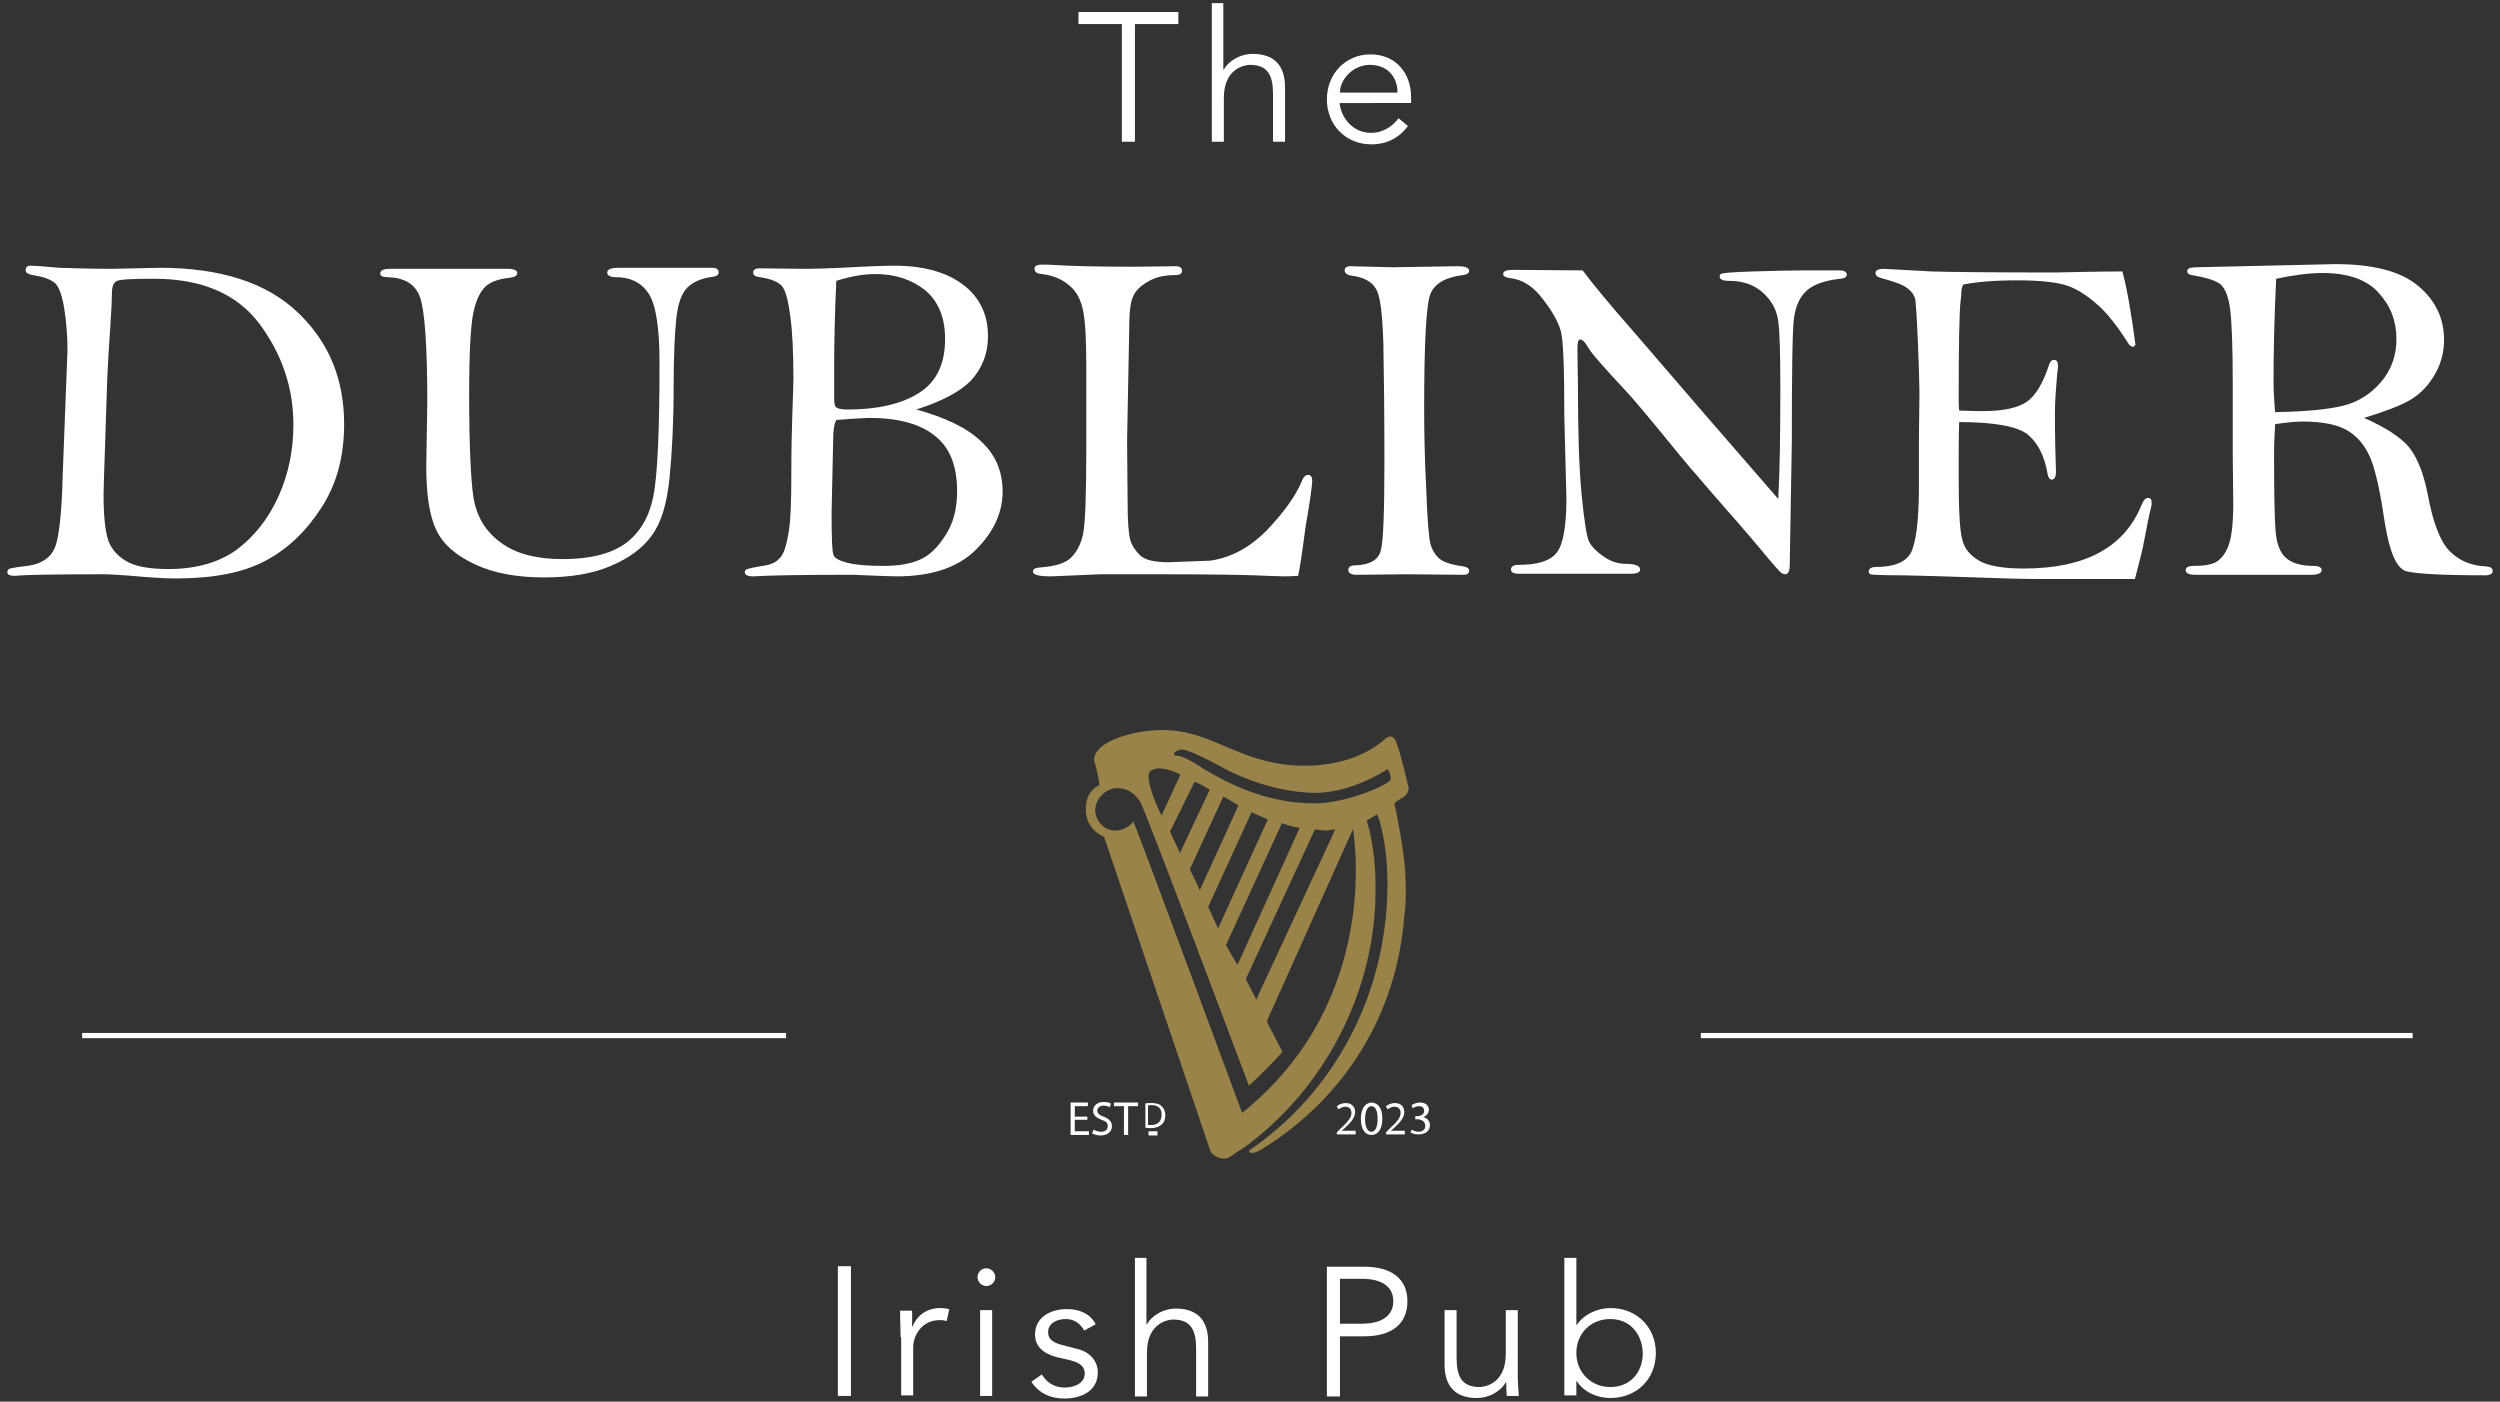 <?xml version="1.0" encoding="utf-8"?>
<!-- Generator: Adobe Illustrator 27.7.0, SVG Export Plug-In . SVG Version: 6.00 Build 0)  -->
<svg version="1.1" xmlns="http://www.w3.org/2000/svg" xmlns:xlink="http://www.w3.org/1999/xlink" x="0px" y="0px"
	 viewBox="0 0 478 268" style="enable-background:new 0 0 478 268;" xml:space="preserve">
<rect x="0" y="0" width="478" height="268" fill="#333333" stroke="none"/>
<style type="text/css">
	.st0{display:none;fill:#E7C338;}
	.st1{display:none;fill:#A9983E;}
	.st2{display:none;}
	.st3{display:inline;fill:none;stroke:#A9983E;stroke-width:0.3;stroke-miterlimit:10;}
	.st4{fill:#9A8348;}
	.st5{fill:#FFFFFF;}
	.st6{fill:none;stroke:#FFFFFF;stroke-miterlimit:10;}
	.st7{fill:none;stroke:#FFFFFF;stroke-width:0.8;stroke-miterlimit:10;}
</style>
<g id="BG">
</g>
<g id="Harp">
	<path id="light_gold" class="st0" d="M111.5,49.9c-14.9-9.3-18.5,8.9-45.9,5.5C38.2,52,23.8,13.6,23.8,13.6s-42.5,32.2-42.5,94.5
		c0,62.3,45.2,78.7,45.2,78.7s-28.8-12.3-28.8-59.6c0-47.2,29.4-63,29.4-63s24,14.4,43.1,14.4c19.2,0,32.9-13.7,32.9-13.7L9.4,223.8
		l12.9,0.4c2.7-2,6-3.1,9.6-3.1c4,0,7.6,1.4,10.5,3.8l10,0.3c0,0,55.5-127.4,59.6-140.4C116.2,71.8,122.4,56.7,111.5,49.9z"/>
	<path id="dark_gold_1_" class="st1" d="M189.8,4.9c9.9-6.2,12.3,5.9,30.4,3.6C238.4,6.2,248-19.2,248-19.2s28.2,21.4,28.2,62.7
		c0,41.3-30,52.2-30,52.2s19.1-8.2,19.1-39.5c0-31.3-19.5-41.8-19.5-41.8S229.8,24,217.1,24c-12.7,0-21.8-9.1-21.8-9.1l62.2,105.4
		l-8.6,0.3c-1.8-1.3-4-2.1-6.4-2.1c-2.6,0-5.1,0.9-7,2.5l-6.7,0.2c0,0-36.8-84.5-39.5-93.1C186.6,19.4,182.5,9.4,189.8,4.9z"/>
	<g id="lines" class="st2">
		<line class="st3" x1="241.8" y1="14.2" x2="241.8" y2="98.6"/>
		<line class="st3" x1="231.8" y1="14.2" x2="231.8" y2="92.5"/>
		<line class="st3" x1="221.8" y1="14.2" x2="221.8" y2="92.5"/>
		<line class="st3" x1="211.8" y1="14.2" x2="211.8" y2="68.9"/>
		<line class="st3" x1="201.8" y1="14.2" x2="201.8" y2="51"/>
		<line class="st3" x1="236.8" y1="14.2" x2="236.8" y2="98.6"/>
		<line class="st3" x1="226.8" y1="14.2" x2="226.8" y2="92.5"/>
		<line class="st3" x1="216.8" y1="14.2" x2="216.8" y2="92.5"/>
		<line class="st3" x1="206.8" y1="14.2" x2="206.8" y2="68.9"/>
	</g>
	<path class="st4" d="M266.6,153.6L266.6,153.6c0.3-0.3,1.3-1,1.5-1c1.8-1.2,1.1-2.4,1.1-2.4c0.1,0.1-1.5-6.5-2.2-8.2
		c-0.5-1.5-1.4-1.4-2.2-0.7c-3.1,2.8-9,5.7-18.1,5l0,0c-9.3-0.9-14.3-5.5-21.4-6.5c-6.1-1-16.3,1.5-16.1,5.6c0.2,0.7,1,3.7,1,4.7
		c-0.5,0.3-2.6,1.3-2.6,4.5c-0.1,4.1,3.5,5.4,3.5,5.4l20.4,60.3c0.5,0.6,2,1.7,3.5,1c0.8-0.5,1.7-1.2,2.6-1.7
		c15.6-11.2,25.7-30.3,25.4-50.3c0-7.7-1.7-12.4-1.7-12.4c0.4-0.3,1.4-0.8,2-1.2c0.1,0,3,7.3,1.6,20.3c-2,18.3-11.7,34.2-26.1,44
		c0,0,0,1.2,2.5-0.3c16.2-10,25.8-26.2,27.2-44.5c0.4-2.8,0.3-5.7,0.2-8.3C268.4,162.3,267,155.2,266.6,153.6L266.6,153.6
		L266.6,153.6z M219.9,147.5c1.7-1.6,5.8,0.6,5.8,0.6l-3.6,7.8C222,155.9,218.6,148.8,219.9,147.5L219.9,147.5L219.9,147.5z
		 M236.6,184.5l-2.2-3.8l10.7-23.3c1.2,0.4,2.2,0.7,3.4,0.9L236.6,184.5L236.6,184.5z M251.4,158.6c0.7,0,1.4,0.2,2,0.2
		c0.7,0,1.2-0.2,1.9-0.2l-15.1,32.5l-2-3.9L251.4,158.6L251.4,158.6z M232.9,177.5l-1.9-4.1l8.3-18.1c1,0.5,2.1,0.9,3.1,1.4
		L232.9,177.5L232.9,177.5z M229.4,170.2l-1.9-4l6.4-13.9c1,0.5,2,1.2,2.9,1.7L229.4,170.2L229.4,170.2z M225.6,163.1l-1.9-4.1
		l4.7-9.5c0.8,0.2,1.8,0.8,2.9,1.5L225.6,163.1L225.6,163.1z M237.5,212.8c0,0-20.6-55.7-20.8-55.7c0,0-1.2,1.7-3.5,1.7
		c-2.1,0-3.8-1.9-3.8-4c0.1-2.2,2.1-4.1,4.2-4.1c1.2,0,2.9,0.3,4.4,2.6c0.7,0.8,20.8,54.3,20.8,54.3s4.3-4,6.4-6.5l-3-5.8l16.5-36.8
		C258.6,158.5,264.8,190.8,237.5,212.8L237.5,212.8L237.5,212.8z M250.9,153.6c-8.6-0.1-15.8-3.6-20.6-6.5c-2.3-1.5-4.2-2.6-5.3-2.6
		c-0.2,0-0.4,0-0.4-0.2c-0.1,0.1-0.1-0.1-0.1-0.1c0-0.2,0.1-0.2,0.1-0.4c0.2-0.1,0.9-0.5,1.4-0.5c1.4,0.2,3.4,1.2,6.2,2.6
		c4.6,2.7,11.3,5.4,18.7,5.7c7.2,0.2,14.1-4.3,14.3-4.5h0.2l0.1,0.2c0,0,0.5,1,0.4,1.7C265.9,149.9,257.2,153.8,250.9,153.6
		L250.9,153.6z"/>
</g>
<g id="Logo">
	<g>
		<path class="st5" d="M21.3,51.4l9.2-0.2c11.6,0,20.4,2.8,26.4,8.5c6,5.7,8.9,12.8,8.9,21.4c0,6.1-1.4,11.4-4.3,15.9
			c-2.9,4.5-6.4,7.9-10.7,10.2c-4.3,2.3-10,3.4-17.2,3.4c-1.6,0-3.6-0.1-6.1-0.3c-4.4-0.4-6.9-0.5-7.4-0.5c-9.8,0-15.5,0.1-17.2,0.3
			c-1,0-1.5-0.2-1.5-0.7c0-0.3,0.2-0.6,0.5-0.7c0.4-0.1,1.5-0.3,3.3-0.5c2.4-0.3,4.1-1.3,5-2.9c1-1.6,1.6-6.5,1.8-14.8L12.9,67
			c0-2.7-0.2-5.4-0.6-7.9c-0.4-2.5-1-4.2-1.7-4.9c-0.8-0.7-2-1.2-3.8-1.5c-1.3-0.2-1.9-0.5-1.9-1c0-0.6,0.3-0.9,0.9-0.9
			c0.6,0,2.4,0.1,5.5,0.4C14.4,51.3,17.7,51.4,21.3,51.4z M19.8,94.6c0,3.9,0.3,6.7,0.8,8.4c0.5,1.7,1.6,3.1,3.4,4.2
			c1.7,1.1,4.5,1.6,8.2,1.6c5.4,0,9.8-1.3,13.2-3.8c3.4-2.6,6-6,7.9-10.2c1.9-4.3,2.8-8.8,2.8-13.6c0-7.1-2.2-13.5-6.5-19.3
			c-4.3-5.7-11-8.6-20.1-8.6c-4.1,0-6.4,0.1-7.1,0.4s-1,1.1-1,2.4c0,1.2-0.1,3.2-0.3,6.2c-0.3,4.3-0.5,7.7-0.6,10.2l-0.4,12.3
			C19.9,90.5,19.8,93.8,19.8,94.6z"/>
		<path class="st5" d="M74.6,51.4h22.4c1.3,0,1.9,0.3,1.9,0.8s-0.5,0.8-1.4,0.9c-2.1,0.2-3.7,0.8-4.7,1.7c-1,1-1.8,2.6-2.3,5
			c-0.5,2.4-0.8,7.6-0.8,15.5c0,9.5,0.3,16.1,0.8,19.7c0.6,3.7,2.3,6.6,5.2,8.7c2.9,2.2,6.9,3.2,11.9,3.2c5.2,0,9.2-1,12-3
			c2.7-2,4.5-5,5.3-8.9c0.8-3.9,1.2-12.5,1.2-25.6c0-6.8-0.7-11.2-2.1-13.3c-1.4-2.1-3.5-3.1-6.2-3.1c-1.1,0-1.7-0.3-1.7-0.9
			c0-0.6,0.7-0.9,2.2-0.9h17.9c0.8,0,1.2,0.3,1.2,0.9c0,0.4-0.3,0.7-1,0.8c-2.3,0.3-3.9,1-5,2.1c-1.1,1.1-1.8,3.1-2.1,6
			c-0.3,2.9-0.5,7.1-0.5,12.7c0,7-0.3,12.9-0.8,17.8c-0.5,4.9-1.6,8.5-3.4,10.9c-1.7,2.4-4.3,4.3-7.8,5.8c-3.5,1.5-7.7,2.2-12.8,2.2
			c-5.2,0-9.6-0.8-13.2-2.5c-3.6-1.7-6.1-3.8-7.4-6.6c-1.3-2.7-1.9-6.8-1.9-12.2L81.7,77c0-11-0.5-17.7-1.4-20.2
			c-0.9-2.5-3-3.7-6.1-3.8c-1,0-1.5-0.2-1.5-0.7C72.7,51.7,73.3,51.4,74.6,51.4z"/>
		<path class="st5" d="M175.2,78.3c5.5,1.5,9.7,3.5,12.4,6.1c2.8,2.6,4.1,5.8,4.1,9.6c0,4-1.7,7.7-5.1,11.1
			c-3.4,3.4-8.5,5.1-15.1,5.1c-1.3,0-3.2-0.1-6-0.2c-1.8-0.1-2.7-0.1-2.9-0.1c-9.2,0-15.4,0.1-18.6,0.3c-1.1,0-1.6-0.3-1.6-0.8
			c0-0.3,0.2-0.5,0.5-0.6c0.3-0.1,1.5-0.4,3.5-0.7c1.2-0.2,2.1-0.7,2.8-1.5c0.7-0.8,1.2-2.4,1.6-4.9c0.4-2.5,0.5-6.1,0.5-11
			c0-4.8,0.1-8.7,0.2-11.7c0.1-3,0.2-5.2,0.2-6.8c0-4.9-0.2-8.9-0.6-11.8c-0.4-3-0.9-4.9-1.6-5.7c-0.7-0.8-2.1-1.4-4.2-1.7
			c-0.9-0.1-1.3-0.4-1.3-0.9c0-0.5,0.4-0.8,1.3-0.8l8.1,0.1c2.7,0,5.1-0.1,7.5-0.2c5.2-0.3,8.6-0.4,10.1-0.4c5.5,0,9.9,1.2,13.1,3.6
			c3.2,2.4,4.8,5.7,4.8,9.9c0,3.3-1.1,6.1-3.2,8.4C183.7,74.8,180.2,76.7,175.2,78.3z M159.9,80.3c-0.4,0.7-0.6,2-0.6,3.9l-0.3,13.8
			c0,4.9,0.1,7.6,0.4,8.2c0.3,0.6,1.1,1,2.6,1.4c1.5,0.4,3.8,0.6,7,0.6c2.8,0,5.1-0.4,6.9-1.2c1.8-0.8,3.4-2.3,4.9-4.7
			c1.5-2.3,2.2-5.1,2.2-8.4c0-4.8-1.4-8.4-4.3-10.6c-2.8-2.3-7.1-3.4-12.6-3.4C164.2,80,162.1,80.1,159.9,80.3z M159.9,53.7
			c-0.3,6.5-0.4,11.8-0.4,15.9l0,6.6c0,0.9,0.1,1.5,0.4,1.7c0.3,0.2,0.9,0.4,2.1,0.4c5.7,0,10.2-1,13.6-3.1
			c3.4-2.1,5.1-5.5,5.1-10.4c0-4.1-1.3-7.2-3.8-9.3c-2.5-2-5.7-3.1-9.5-3.1C165.2,52.4,162.7,52.8,159.9,53.7z"/>
		<path class="st5" d="M248.2,110.1c-1.5,0.1-2.3,0.1-2.5,0.1c-1.1,0-3.1-0.1-6-0.2c-2.9-0.1-8.9-0.2-18-0.2h-11.4
			c-0.4,0-1.9,0.1-4.6,0.2c-2.6,0.1-4.2,0.2-4.8,0.2c-2.3,0-3.4-0.3-3.4-0.9c0-0.5,0.4-0.7,1.3-0.8c2.9-0.2,4.9-0.8,6-1.9
			s1.9-2.6,2.3-4.6c0.4-2,0.6-7.3,0.6-16.1l0-16c0-5.2-0.2-8.8-0.7-10.9c-0.5-2.1-1.4-3.6-2.9-4.7c-1.4-1.1-3.1-1.7-4.9-1.9
			c-1-0.1-1.4-0.4-1.4-1c0-0.5,0.4-0.8,1.3-0.8c0.2,0,0.6,0,1.2,0c4.7,0.3,10.3,0.4,16.6,0.4l7.9-0.1c0.8,0,1.2,0.3,1.2,0.9
			c0,0.5-0.4,0.8-1.3,0.8c-2.1,0-3.9,0.4-5.3,1.3c-1.4,0.8-2.4,1.8-2.8,2.9c-0.5,1.1-0.7,3.2-0.7,6.4l-0.4,21.1l0.1,11.8
			c0,3.7,0.2,6,0.5,7.1c0.3,1.1,1,2.1,1.9,3c1,0.9,2.8,1.3,5.4,1.3c0.2,0,2.9-0.1,8-0.3c4.1-0.6,7.7-2.6,11-6
			c3.2-3.4,5.4-6.5,6.5-9.2c0.3-0.8,0.7-1.2,1.2-1.2c0.5,0,0.8,0.4,0.8,1.1c0,0.8-0.4,3.8-1.3,9
			C248.9,106.4,248.4,109.3,248.2,110.1z"/>
		<path class="st5" d="M258.1,50.9l8.1,0.2l12.5-0.2c1.5,0,2.2,0.3,2.2,0.9c0,0.4-0.4,0.7-1.2,0.8c-3.3,0.4-5.4,1.6-6.2,3.6
			c-0.8,2-1.2,9.2-1.2,21.8c0,4.6,0.1,9.8,0.4,15.6c0.2,5.8,0.5,9.2,0.8,10.4c0.3,1.1,0.9,2.1,1.7,2.8c0.8,0.7,2.4,1.2,4.6,1.5
			c0.7,0.1,1.1,0.4,1.1,0.8c0,0.5-0.3,0.8-1,0.8l-11.1-0.1l-9.4,0.1c-1,0-1.6-0.3-1.6-0.9c0-0.6,0.4-0.9,1.3-0.9
			c2.8-0.1,4.4-1,4.9-2.8c0.5-1.8,0.7-7.5,0.7-17.1c0-9.3-0.1-16.8-0.2-22.6c-0.2-5.7-0.6-9.3-1.5-10.5c-0.8-1.3-2.3-2.1-4.6-2.4
			c-0.8-0.1-1.3-0.5-1.3-1S257.5,50.9,258.1,50.9z"/>
		<path class="st5" d="M302.6,51.7c1.8,2.4,4.9,6.2,9.3,11.2l14.3,16.6l13.8,15.9c0.3-5.4,0.4-12.4,0.4-21c0-6.5-0.1-10.8-0.4-13
			c-0.3-2.2-1.3-4-3-5.5c-1.7-1.5-3.8-2.2-6.4-2.2c-1.2,0-1.8-0.3-1.8-0.8c0-0.3,0.1-0.5,0.4-0.6c0.3-0.1,2.3-0.3,6-0.4
			c3.8-0.1,6.9-0.2,9.5-0.2l6,0h1c0.9,0,1.4,0.3,1.4,0.8c0,0.5-0.4,0.7-1.2,0.8c-3,0.3-5.2,1.1-6.5,2.3s-2.1,3-2.4,5.3
			c-0.3,2.3-0.4,10.1-0.4,23.5l-0.4,23.6c0,1.2-0.3,1.8-0.9,1.8c-0.2,0-0.4-0.1-0.6-0.2c-0.3-0.1-1.6-1.6-4-4.5
			c-2.4-2.9-5.4-6.3-8.9-10.3s-6.3-7.3-8.3-9.8c-4.4-5.4-7.2-8.7-8.4-10c-4.3-4.6-6.9-7.5-7.6-8.8c-0.5-0.9-1-1.3-1.4-1.3
			c-0.3,0-0.5,0.6-0.5,1.7l0.1,6.9c0,8.8,0.2,15.8,0.7,21c0.5,5.2,1,8.3,1.5,9.2c0.5,0.9,1.4,1.8,2.7,2.7c1.3,0.9,2.7,1.4,4.1,1.4
			c2,0,2.9,0.4,2.9,1.1c0,0.5-0.6,0.8-1.7,0.8l-21.5,0c-1,0-1.5-0.3-1.5-0.8c0-0.6,0.5-0.9,1.5-0.9c3.7,0,6.1-0.8,7.3-2.4
			c1.2-1.6,1.8-5.1,1.8-10.3l-0.4-15.7c0-9.3-0.2-14.7-0.7-16.4c-0.5-1.7-1.6-3.7-3.4-6c-1.8-2.4-3.8-3.7-6.1-4
			c-1-0.1-1.5-0.4-1.5-0.8c0-0.6,0.7-0.8,2-0.8L302.6,51.7z"/>
		<path class="st5" d="M405.8,51.9c0.9,3.3,1.7,8,2.5,14c-0.1,0.2-0.3,0.4-0.5,0.4c-0.2,0-0.4-0.1-0.7-0.4c-2.1-3.3-4-5.8-5.9-7.5
			c-1.9-1.7-3.8-3-5.7-3.7c-1.9-0.7-5.1-1.1-9.8-1.1c-4.4,0-7.8,0.3-10.3,0.8c-0.2,0.3-0.4,0.8-0.4,1.7c0,0.2,0,0.6-0.1,1.1
			c-0.3,2.4-0.4,8.8-0.4,19.4c0,0.4,0,1.1,0.1,1.9c2.3,0.1,3.8,0.1,4.6,0.1c3.8,0,6.5-0.6,8.2-1.7c1.7-1.1,3.2-3.5,4.4-7.2
			c0.2-0.6,0.5-0.9,0.9-0.9c0.6,0,0.8,0.4,0.8,1.3l-0.2,1.8c-0.2,2.4-0.4,4.8-0.4,7.3c0,4.1,0.1,7.7,0.2,11c0,1-0.3,1.5-0.8,1.5
			c-0.4,0-0.7-0.4-0.8-1.1c-0.6-3.5-1.9-6-3.9-7.6c-2-1.5-6.4-2.3-13-2.3c-0.1,2.2-0.1,5.7-0.1,10.5c0,6.3,0.2,10.3,0.7,12
			c0.4,1.7,1.5,3,3.2,4c1.7,1,4.6,1.5,8.6,1.5c11.6,0,19.1-4,22.4-12c0.4-1,0.8-1.5,1.3-1.5c0.5,0,0.7,0.3,0.7,1
			c0,0.4-0.1,0.7-0.2,1.2c-0.2,0.6-0.6,2.7-1.3,6.3c-0.1,0.8-0.7,3.1-1.7,7l-18.7,0c-2.7,0-6.6-0.1-11.8-0.3
			c-5.2-0.2-9.8-0.3-13.8-0.4c-4,0-6.1-0.1-6.3-0.2c-0.2-0.1-0.3-0.3-0.3-0.5c0-0.6,0.5-0.9,1.5-0.9c3.3,0,5.5-0.9,6.5-2.6
			c1-1.8,1.6-6,1.6-12.8l0-9.2l0.1-8.6c0-1.7-0.1-5-0.3-9.8c-0.2-4.8-0.4-7.6-0.5-8.2c-0.2-0.7-0.6-1.4-1.4-2c-0.8-0.7-2.4-1.3-5-2
			c-0.8-0.2-1.2-0.5-1.2-1c0-0.5,0.5-0.8,1.6-0.8l9.1,0.5c3.2,0.1,11.1,0.2,23.7,0.2C401.4,51.9,405.6,51.9,405.8,51.9z"/>
		<path class="st5" d="M452,79.9c4.1,1.8,7,3.7,8.6,5.6c1.6,2,2.8,5,3.6,9.1c1,5.4,2.4,9,4.2,10.8c1.8,1.8,4.1,2.8,7,2.9
			c0.8,0.1,1.2,0.3,1.2,0.9c0,0.5-0.5,0.8-1.4,0.8c-8.3,0-13.4-0.3-15.2-0.8c-1.8-0.6-3.1-3.6-4-9.1c-0.8-5.4-1.6-9.3-2.5-11.8
			c-0.9-2.5-2.3-4.4-4.2-5.7c-1.9-1.3-4.9-2-9-2c-1.5,0-3.3,0.2-5.3,0.5c-0.1,1.9-0.2,3.8-0.2,5.8c0,7.6,0.1,12.6,0.3,14.8
			c0.2,2.2,0.8,3.9,1.9,4.9c1.1,1,2.8,1.6,5.3,1.6c1.1,0,1.6,0.3,1.6,0.8c0,0.6-0.7,0.9-2,0.9h-22.1c-1.3,0-1.9-0.3-1.9-0.9
			c0-0.5,0.5-0.8,1.5-0.8c2.3,0,3.8-0.3,4.7-1c0.9-0.7,1.6-1.7,2.1-3.2s0.8-4.1,0.8-7.8l-0.1-9.1l0-13.9c0-7.1-0.2-11.8-0.5-14.1
			c-0.3-2.3-0.9-3.8-1.7-4.6c-0.8-0.8-2.7-1.4-5.6-1.9c-0.6-0.1-0.9-0.3-0.9-0.8c0-0.5,0.6-0.7,1.9-0.7l26.4-0.6
			c7.3,0,12.6,1.4,15.9,4.2s4.9,6.2,4.9,10.3c0,2.6-0.7,4.9-2,7c-1.3,2.1-2.9,3.6-4.7,4.6S456,78.7,452,79.9z M435,78.8
			c5.7-0.1,10-0.5,12.9-1.2c2.9-0.7,5.3-2.2,7.3-4.5c2-2.3,3-5.1,3-8.3c0-3.4-1.1-6.3-3.4-8.8c-2.2-2.5-5.8-3.8-10.7-3.8
			c-2.7,0-5.6,0.4-8.9,1.1c-0.4,8.2-0.5,14.7-0.5,19.6C434.7,74.5,434.8,76.5,435,78.8z"/>
	</g>
	<g>
		<g>
			<path class="st5" d="M217,27.1h-2.5V4.6h-8.3V2.3h19.1v2.3H217V27.1z"/>
			<path class="st5" d="M231.6,0.6h2.3v12.7h0.1c1-1.8,3.3-3,5.5-3c4.2,0,6.2,2.3,6.2,6.4v10.4h-2.3V18c0-3.6-1-5.6-4.4-5.6
				c-0.5,0-5,0.3-5,6.3v8.4h-2.3V0.6z"/>
			<path class="st5" d="M256.1,19.5c0.3,3.3,2.8,5.9,6,5.9c2.5,0,4.3-1.4,5.3-2.8l1.8,1.5c-1.9,2.5-4.3,3.5-7,3.5
				c-4.9,0-8.5-3.7-8.5-8.6s3.6-8.6,8.3-8.6c5,0,7.8,3.7,7.8,8.2v1.1H256.1z M267.2,17.7c0-3.1-2-5.3-5.3-5.3c-3,0-5.7,2.6-5.7,5.3
				H267.2z"/>
		</g>
	</g>
</g>
<g id="Text">
	<g>
		<path class="st5" d="M162.7,266.9h-2.5v-24.8h2.5V266.9z"/>
		<path class="st5" d="M172.2,255.7c0-1.5-0.1-2.7-0.1-5.1h2.3v3h0.1c0.7-1.8,2.4-3.5,5.3-3.5c0.7,0,1.2,0.1,1.7,0.2l-0.5,2.3
			c-0.3-0.1-0.7-0.2-1.3-0.2c-3.5,0-5.1,3-5.1,5.2v9.2h-2.3V255.7z"/>
		<path class="st5" d="M188.6,245.9c-0.8,0-1.7-0.7-1.7-1.7c0-1,0.8-1.7,1.7-1.7c0.8,0,1.7,0.7,1.7,1.7
			C190.3,245.2,189.4,245.9,188.6,245.9z M189.7,266.9h-2.3v-16.4h2.3V266.9z"/>
		<path class="st5" d="M207.3,254.4c-0.7-1.3-1.9-2.2-3.5-2.2c-1.6,0-3.4,0.7-3.4,2.5c0,1.5,1.1,2.1,3.2,2.6l2.3,0.6
			c2.3,0.5,4,2.2,4,4.5c0,3.6-3.2,5-6.4,5c-2.5,0-4.8-0.9-6.3-3.2l2-1.4c0.9,1.5,2.4,2.5,4.3,2.5c1.9,0,3.9-0.8,3.9-2.7
			c0-1.6-1.4-2.2-3.1-2.6l-2.2-0.5c-1.1-0.3-4.2-1.2-4.2-4.3c0-3.4,3-4.9,6.1-4.9c2.3,0,4.4,0.8,5.5,2.9L207.3,254.4z"/>
		<path class="st5" d="M216.9,240.5h2.3v12.7h0.1c1-1.8,3.3-3,5.5-3c4.2,0,6.2,2.3,6.2,6.4v10.4h-2.3v-9.1c0-3.6-1-5.6-4.4-5.6
			c-0.5,0-5,0.3-5,6.3v8.4h-2.3V240.5z"/>
		<path class="st5" d="M253.7,242.2h7.2c5,0,8.2,2.2,8.2,6.6s-3.1,6.7-8.2,6.7h-4.7v11.5h-2.5V242.2z M256.2,253.1h4.1
			c4.5,0,6.1-2,6.1-4.3s-1.5-4.3-6.1-4.3h-4.1V253.1z"/>
		<path class="st5" d="M288.1,266.9c-0.1-0.9-0.1-1.8-0.1-2.6h-0.1c-1,1.8-3.3,3-5.5,3c-4.2,0-6.2-2.3-6.2-6.4v-10.4h2.3v9.1
			c0,3.6,1,5.6,4.4,5.6c0.5,0,5-0.3,5-6.3v-8.4h2.3v12.8c0,0.9,0.1,2.4,0.2,3.6H288.1z"/>
		<path class="st5" d="M299.1,240.5h2.3v12.8h0.1c1.5-2.2,4.2-3.2,6.4-3.2c5.1,0,8.7,3.7,8.7,8.6s-3.6,8.6-8.7,8.6
			c-2.2,0-4.9-0.9-6.4-3.2h-0.1v2.7h-2.3V240.5z M307.9,252.2c-3.8,0-6.5,2.8-6.5,6.5c0,3.7,2.8,6.5,6.5,6.5c3.8,0,6.2-2.8,6.2-6.5
			C314,255.1,311.7,252.2,307.9,252.2z"/>
	</g>
	<line class="st6" x1="325.2" y1="198" x2="461.3" y2="198"/>
	<line class="st6" x1="15.7" y1="198" x2="150.3" y2="198"/>
	<g>
		<path class="st5" d="M255.6,217v-0.5l0.6-0.6c1.5-1.4,2.2-2.2,2.2-3.1c0-0.6-0.3-1.2-1.2-1.2c-0.5,0-1,0.3-1.3,0.5l-0.3-0.6
			c0.4-0.3,1-0.6,1.7-0.6c1.3,0,1.8,0.9,1.8,1.7c0,1.1-0.8,2-2.1,3.2l-0.5,0.4v0h2.7v0.7H255.6z"/>
		<path class="st5" d="M264.3,213.9c0,2-0.8,3.1-2.1,3.1c-1.2,0-2-1.1-2-3.1c0-2,0.9-3.1,2.1-3.1C263.6,210.9,264.3,212,264.3,213.9
			z M261,214c0,1.5,0.5,2.4,1.2,2.4c0.8,0,1.2-1,1.2-2.5c0-1.5-0.4-2.4-1.2-2.4C261.5,211.5,261,212.4,261,214z"/>
		<path class="st5" d="M265,217v-0.5l0.6-0.6c1.5-1.4,2.2-2.2,2.2-3.1c0-0.6-0.3-1.2-1.2-1.2c-0.5,0-1,0.3-1.3,0.5l-0.3-0.6
			c0.4-0.3,1-0.6,1.7-0.6c1.3,0,1.8,0.9,1.8,1.7c0,1.1-0.8,2-2.1,3.2l-0.5,0.4v0h2.7v0.7H265z"/>
		<path class="st5" d="M269.9,216c0.2,0.1,0.8,0.4,1.3,0.4c1,0,1.4-0.7,1.3-1.2c0-0.8-0.8-1.2-1.5-1.2h-0.4v-0.6h0.4
			c0.6,0,1.3-0.3,1.3-1c0-0.5-0.3-0.9-1-0.9c-0.5,0-0.9,0.2-1.2,0.4l-0.2-0.6c0.3-0.2,0.9-0.5,1.6-0.5c1.2,0,1.7,0.7,1.7,1.4
			c0,0.6-0.4,1.1-1.1,1.4v0c0.7,0.1,1.3,0.7,1.3,1.5c0,1-0.7,1.8-2.2,1.8c-0.7,0-1.3-0.2-1.5-0.4L269.9,216z"/>
	</g>
	<g>
		<path class="st5" d="M218.9,211c0.4-0.1,0.8-0.1,1.3-0.1c0.9,0,1.5,0.2,1.9,0.6c0.4,0.4,0.7,0.9,0.7,1.7c0,0.8-0.2,1.4-0.7,1.8
			c-0.4,0.4-1.1,0.7-2,0.7c-0.4,0-0.8,0-1.1-0.1V211z M219.5,215.1c0.2,0,0.4,0,0.6,0c1.3,0,2-0.7,2-2c0-1.1-0.6-1.8-1.9-1.8
			c-0.3,0-0.5,0-0.7,0.1V215.1z"/>
	</g>
	<g>
		<path class="st5" d="M207.9,214.1h-2.4v2.2h2.7v0.7h-3.5v-6.2h3.3v0.7h-2.5v2h2.4V214.1z"/>
		<path class="st5" d="M209.1,216c0.4,0.2,0.9,0.4,1.4,0.4c0.8,0,1.3-0.4,1.3-1.1c0-0.6-0.3-0.9-1.2-1.2c-1-0.4-1.6-0.9-1.6-1.7
			c0-1,0.8-1.7,2-1.7c0.6,0,1.1,0.1,1.4,0.3l-0.2,0.7c-0.2-0.1-0.6-0.3-1.2-0.3c-0.8,0-1.2,0.5-1.2,0.9c0,0.6,0.4,0.9,1.2,1.2
			c1,0.4,1.6,0.9,1.6,1.8c0,1-0.7,1.8-2.2,1.8c-0.6,0-1.2-0.2-1.6-0.4L209.1,216z"/>
		<path class="st5" d="M214.9,211.5H213v-0.7h4.6v0.7h-1.9v5.5h-0.8V211.5z"/>
	</g>
	<line class="st7" x1="219.6" y1="216.7" x2="221.3" y2="216.7"/>
</g>
<g id="Guides" class="st2">
</g>
</svg>
